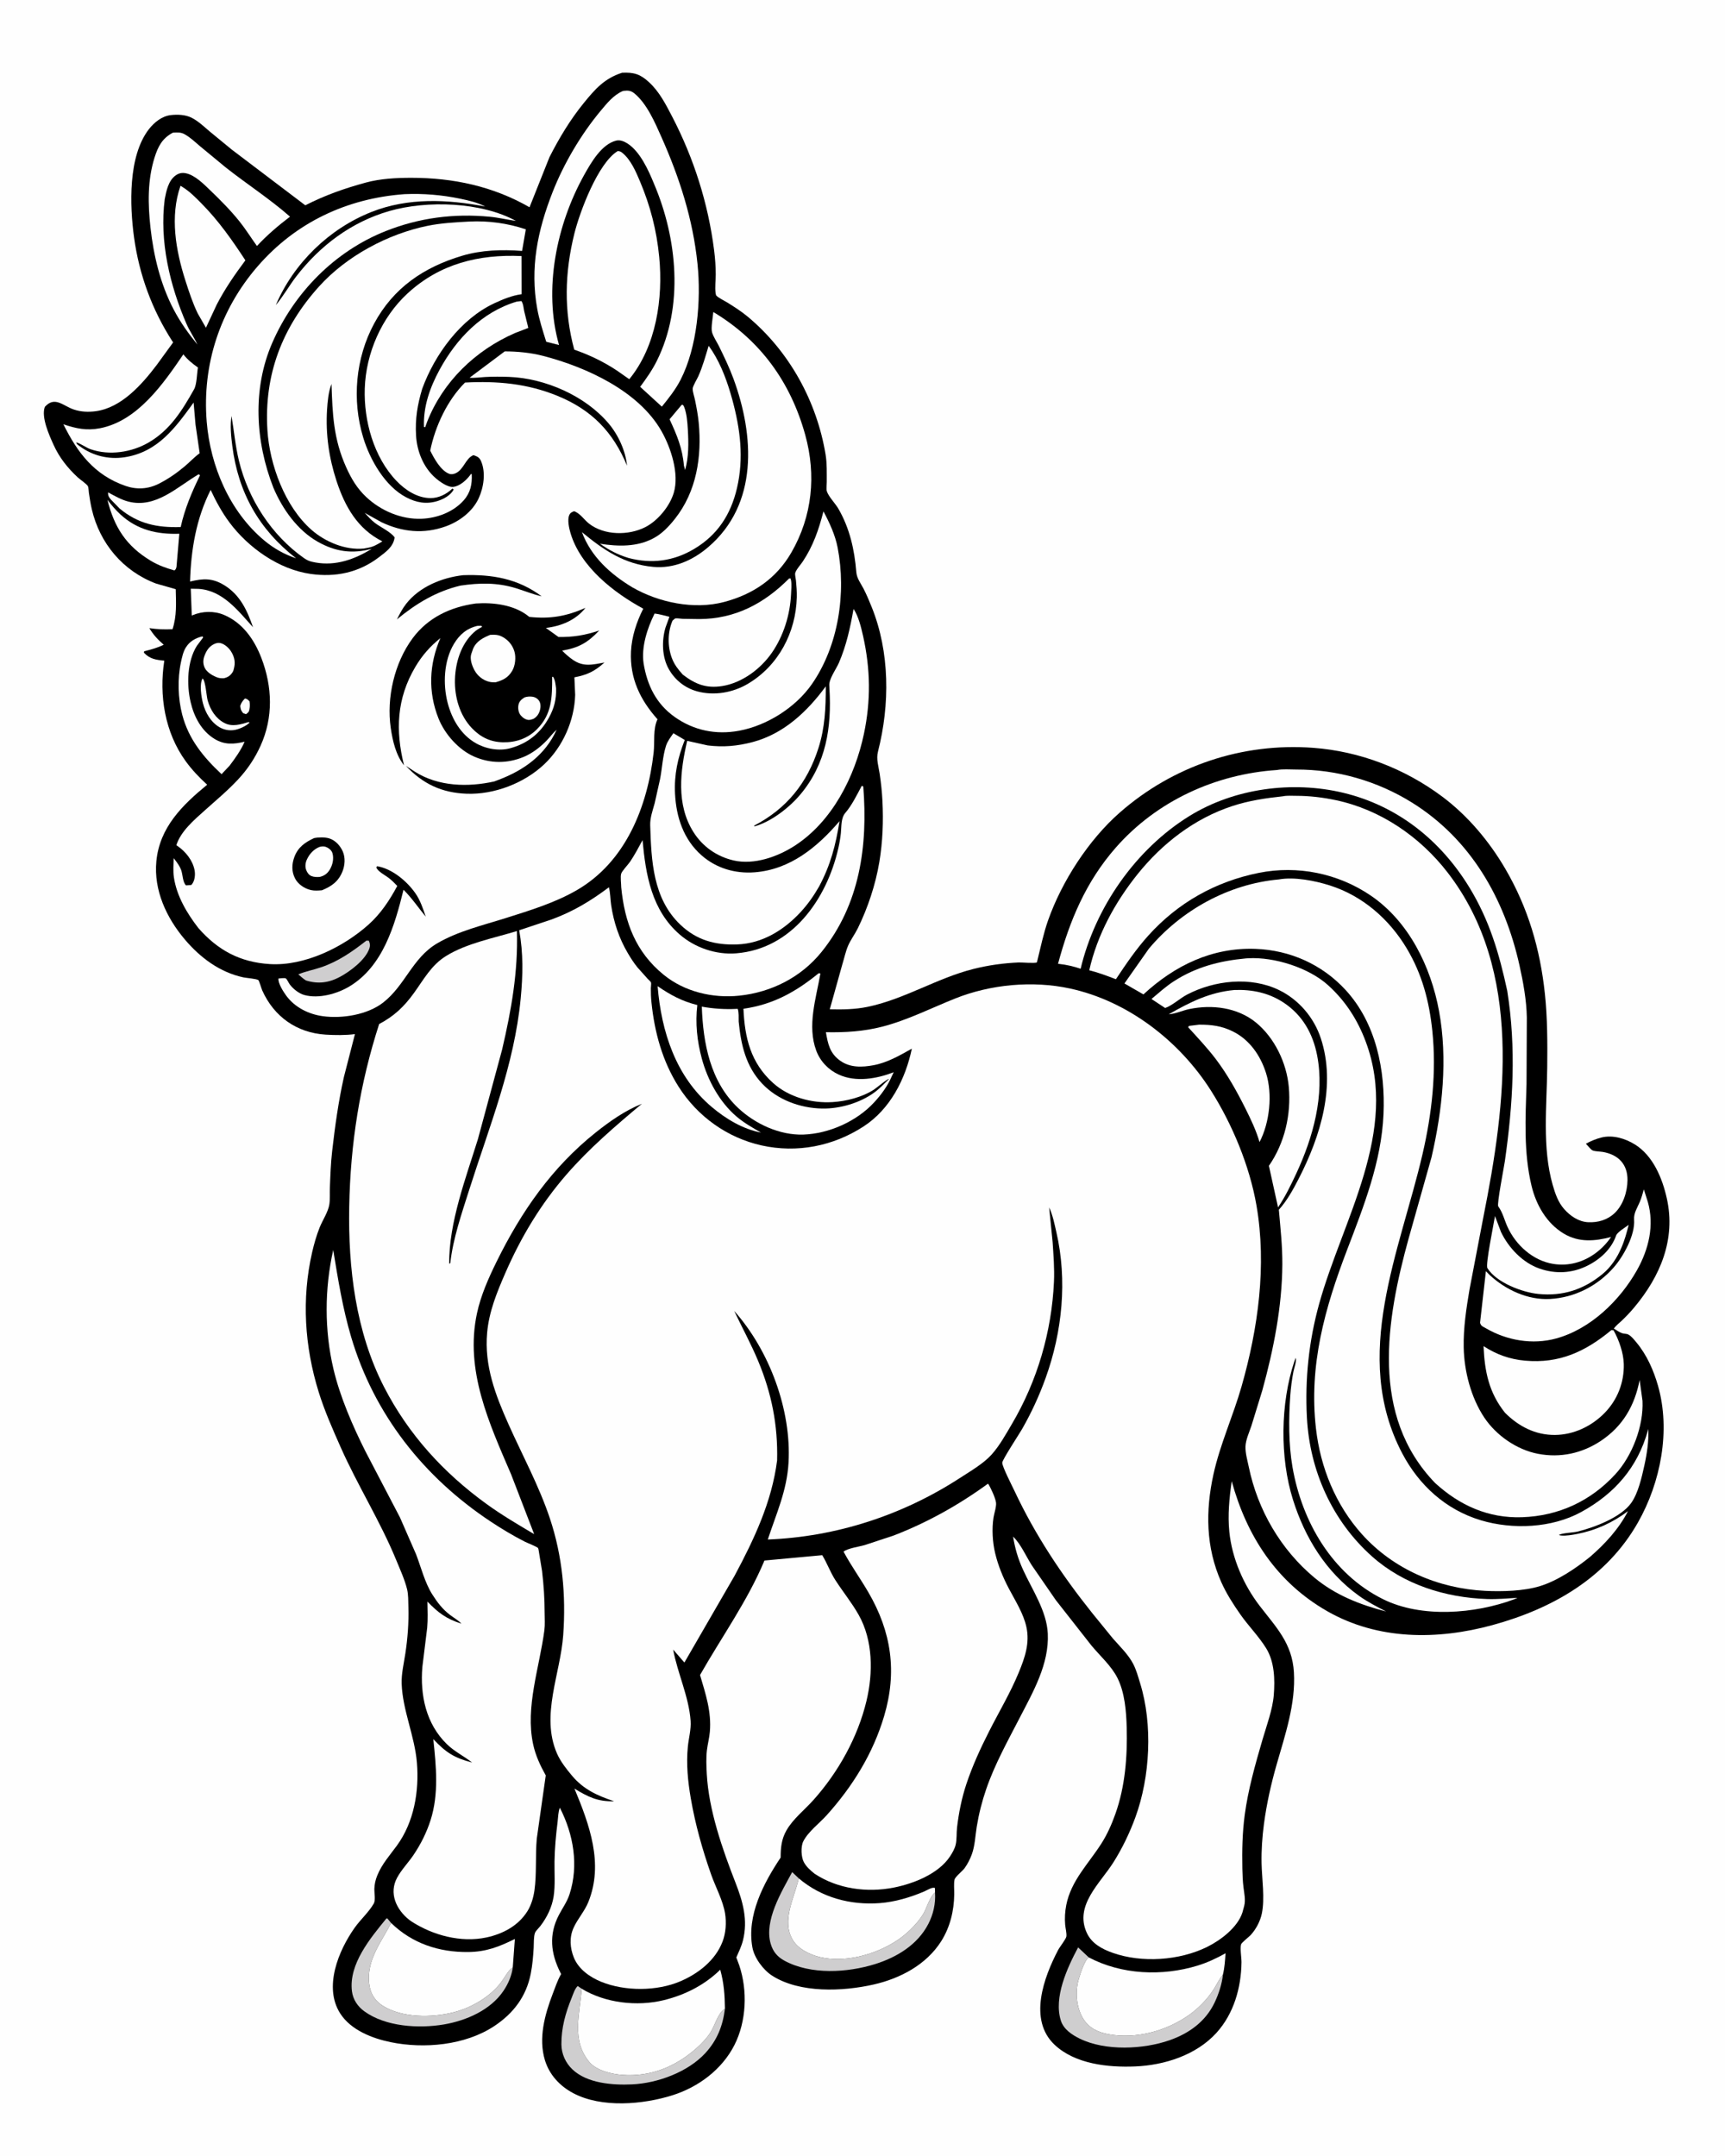 <svg version="1.1" xmlns="http://www.w3.org/2000/svg" style="display: block;" viewBox="0 0 1638 2048" width="1024" height="1280">
<path transform="translate(0,0)" fill="rgb(254,254,254)" d="M -0 -0 L 1638 0 L 1638 2048 L -0 2048 L -0 -0 z"/>
<path transform="translate(0,0)" fill="rgb(0,0,0)" d="M 590.664 69.091 C 601.923 68.564 607.91 70.418 616.239 78.08 C 626.022 87.08 632.112 99.036 638.16 110.658 C 658.781 150.283 672.431 193.281 678.046 237.623 C 679.01 245.232 679.625 253.243 679.604 260.913 C 679.588 266.525 678.709 272.86 679.473 278.377 C 679.475 278.39 679.816 280.384 680.048 280.644 C 682.128 282.975 687.61 285.531 690.333 287.214 C 697.207 291.462 704.041 295.836 710.25 301.03 C 749.597 333.942 775.675 381.42 783.963 431.934 C 785.349 440.38 785.006 449.299 785.062 457.855 C 785.078 460.276 784.471 464.448 785.099 466.551 C 786.592 471.548 793.22 478.294 796.023 483.13 C 806.904 501.899 811.381 522.131 813.125 543.5 C 813.626 549.627 817.501 554.284 820.217 559.635 C 822.985 565.087 825.354 570.764 827.646 576.43 C 845.035 619.411 845.105 669.355 833.689 714 C 831.863 721.14 834.259 727.977 835.323 735.131 C 836.587 743.625 837.491 752.052 837.928 760.632 C 838.921 780.143 838.205 799.618 834.98 818.906 C 831.408 840.276 824.093 862.295 814.563 881.757 C 811.807 887.385 807.833 892.554 805.359 898.267 C 802.953 903.822 801.603 910.427 799.782 916.262 L 787.925 958.746 C 799.807 959.049 811.901 958.859 823.589 956.461 C 858.684 949.26 889.653 929.145 924.343 920.431 C 938.482 916.879 952.774 914.878 967.335 914.253 C 970.332 914.125 982.655 915.253 984.64 914.181 C 984.642 914.18 985.065 912.476 985.124 912.239 C 988.276 899.538 990.885 886.683 995.241 874.321 C 1008.3 837.268 1033.78 797.762 1063.45 771.779 C 1114.18 727.351 1179.6 705.383 1247 710.356 C 1291.26 713.621 1333.95 730.103 1369.38 756.515 C 1393.83 774.734 1414.25 799.093 1429.58 825.355 C 1451.17 862.345 1462.62 901.496 1467.13 943.999 C 1469.58 967.117 1469.58 990.46 1469.35 1013.68 C 1469 1050.25 1464.36 1090.05 1474.56 1125.63 C 1476.92 1133.86 1479.72 1142.12 1485.53 1148.62 C 1491.41 1155.21 1499.2 1160.54 1508.21 1160.99 C 1517.51 1161.45 1526.41 1158.87 1533.29 1152.41 C 1541.44 1144.76 1545.46 1132.08 1545.59 1121.09 C 1545.77 1105.83 1536.74 1096.8 1522.24 1094.24 C 1519.67 1093.79 1514.6 1093.8 1512.41 1092.78 C 1510.65 1091.95 1507.61 1087.97 1506.08 1086.44 C 1510.6 1083.94 1515.73 1081.81 1520.74 1080.55 C 1531.44 1077.84 1543.3 1081.37 1552.5 1087.06 C 1569.92 1097.81 1578.66 1119.17 1582.94 1138.36 C 1591.61 1177.24 1576.78 1212.34 1551.93 1242 C 1548.24 1246.4 1544.34 1250.53 1540.18 1254.49 C 1537.69 1256.86 1534.5 1259.2 1532.65 1262.06 C 1535.05 1263.51 1537.87 1265.54 1540.5 1266.43 C 1542.45 1267.1 1544.65 1266.76 1546.47 1267.74 C 1549.4 1269.31 1552.17 1272.91 1554.28 1275.46 C 1564 1287.19 1570.39 1301.71 1574.55 1316.26 C 1586.72 1358.88 1577.14 1408.13 1555.56 1446.16 C 1525.72 1498.76 1474.42 1528.09 1417.34 1543.69 C 1364.99 1557.99 1308.51 1558.06 1260.27 1530.41 C 1212.34 1502.94 1184.07 1459.33 1169.68 1407 C 1167.41 1422.95 1165.8 1438.98 1167.42 1455.09 C 1169.95 1480.25 1180.92 1505.52 1196.3 1525.5 C 1212.07 1546 1227.14 1561.06 1228.75 1588.52 C 1230.51 1618.51 1220.48 1647.69 1212.35 1676.11 C 1207.1 1694.43 1202.82 1713.54 1200.32 1732.42 C 1198.69 1744.76 1197.77 1757.55 1198.03 1770 C 1198.35 1784.78 1201.29 1803.4 1198.26 1817.81 C 1196.73 1825.09 1192.72 1832.66 1187.68 1838.12 C 1186.09 1839.84 1179.11 1845.27 1178.61 1846.88 C 1177.43 1850.62 1179.01 1859.68 1178.96 1864 C 1178.68 1888.23 1171.6 1912.97 1155.1 1931.1 C 1135.92 1952.17 1105.76 1961.79 1077.95 1962.93 C 1052.39 1963.98 1021.02 1960.76 1001.47 1942.35 C 976.254 1918.61 991.23 1878.2 1004.8 1852.34 C 1006.33 1849.41 1012.37 1841.83 1012.66 1839.41 C 1013.02 1836.35 1011.77 1831.56 1011.49 1828.36 C 1010.94 1822.18 1011.33 1815.79 1012.52 1809.7 C 1017.07 1786.4 1033.6 1770.48 1045.83 1751.29 C 1051.47 1742.45 1055.68 1732.92 1059.19 1723.05 C 1068.5 1696.88 1070.66 1668.58 1069.94 1641 C 1069.53 1625.63 1068.12 1607.79 1061.14 1593.9 C 1055.35 1582.39 1044.73 1573.08 1036.52 1563.19 L 1002.61 1519.97 L 979.896 1487.04 C 974.445 1478.6 969.265 1466.46 962.031 1459.63 C 963.859 1470.84 966.645 1480.49 971.354 1490.83 C 980.073 1509.99 993.962 1530.21 994.986 1551.71 C 996.365 1580.67 981.081 1607.03 968.219 1631.92 C 956.855 1653.91 944.527 1676.09 936.481 1699.55 C 932.483 1711.2 929.515 1722.94 927.527 1735.09 C 926.111 1743.76 925.842 1753.26 922.803 1761.53 C 921.115 1766.12 918.828 1770.62 915.961 1774.59 C 913.984 1777.33 906.956 1782.76 906.4 1785.54 C 905.592 1789.58 906.214 1795.22 906.133 1799.44 C 905.931 1815.06 902.177 1830.63 893.785 1843.93 C 879.661 1866.32 854.766 1879.39 829.578 1885.11 C 800.315 1891.76 759.51 1893.53 733.25 1876.75 C 724.715 1871.29 716.221 1859.86 714.4 1849.77 C 708.924 1819.42 724.946 1788.95 741.25 1764.51 C 741.23 1755.19 742.068 1747.01 746.726 1738.79 C 752.94 1727.82 763.967 1719.26 772.362 1709.88 C 795.972 1683.52 814.532 1650.2 822.766 1615.76 C 829.139 1589.1 829.085 1558.26 815.31 1533.88 C 808.774 1522.32 800.404 1512.09 793.231 1500.96 C 788.35 1493.39 785.428 1484.93 780.752 1477.29 L 725.881 1482.36 C 709.966 1520.51 685.053 1555.25 664.689 1591.11 C 669.989 1609.18 675.678 1625.83 674.009 1645.1 C 673.505 1650.92 671.954 1656.62 671.246 1662.41 C 670.361 1669.65 670.701 1677.73 671.091 1685.01 C 672.934 1719.43 685.941 1756.54 698.413 1788.5 C 705.416 1806.44 710.31 1823.91 705.463 1843.19 C 704.065 1848.75 701.465 1854.16 699.164 1859.4 L 701.971 1867.01 C 709.972 1890.88 708.802 1920.09 697.343 1942.63 C 685.536 1965.86 663.108 1982.54 638.581 1990.29 C 610.533 1999.15 571.18 2002.61 544.219 1988.29 C 531.412 1981.48 521.541 1970.83 517.316 1956.84 C 511.092 1936.22 517.193 1913.81 524.6 1894.41 C 526.958 1888.23 529.122 1881.76 532.316 1875.96 L 532.754 1875.19 L 531.975 1873.64 C 522.882 1855.52 520.91 1837.78 530.585 1819.15 C 534.061 1812.45 538.391 1806.63 540.74 1799.37 C 549.627 1771.93 544.522 1742.45 531.546 1717.18 C 529.917 1721.07 529.942 1726.42 529.408 1730.64 C 527.822 1743.19 526.669 1755.54 526.47 1768.19 C 526.303 1778.87 527.258 1790.79 525.667 1801.29 C 524.116 1811.53 519.332 1821.31 513.084 1829.49 C 511.818 1831.15 508.667 1834.14 507.971 1835.95 C 506.562 1839.61 506.915 1846.18 506.679 1850.22 C 506.192 1858.53 505.521 1866.54 503.926 1874.73 C 499.707 1896.4 487.462 1912.58 469.13 1924.67 C 441.605 1942.84 402.649 1946.42 370.807 1939.86 C 353.241 1936.24 333.091 1928.41 322.965 1912.64 C 306.934 1887.68 321.262 1852.85 336.728 1831.08 C 342.206 1823.37 350.133 1816.35 354.786 1808.24 C 356.672 1804.96 355.253 1798.22 355.358 1794.37 C 355.483 1789.79 356.428 1785.71 358.154 1781.47 C 362.594 1770.56 369.989 1762.45 376.806 1753.09 C 393.068 1730.77 398.003 1701.55 395.792 1674.49 C 393.706 1648.95 382.169 1624.74 381.297 1599.31 C 380.98 1590.06 383.382 1580 384.776 1570.85 C 387.02 1556.13 388.134 1541.38 387.699 1526.5 C 387.538 1521.01 387.741 1514.89 386.431 1509.56 C 384.182 1500.39 379.784 1490.83 376.203 1482.09 C 361.039 1445.11 339.557 1411.23 323.383 1374.8 C 315.782 1357.68 308.069 1340.26 302.504 1322.36 C 289.086 1279.18 286.131 1233.64 296.288 1189.47 C 298.113 1181.53 300.359 1173.65 303.362 1166.08 C 306.056 1159.28 311.606 1151.07 312.635 1143.96 C 313.377 1138.83 312.932 1133.25 313.129 1128.05 C 313.564 1116.55 313.968 1104.91 315.279 1093.48 C 317.999 1069.75 321.237 1046.28 326.464 1022.95 L 336.922 982.314 C 328.084 983.481 317.973 983.368 309.074 982.812 C 281.664 981.101 260.039 965.737 248.87 940.802 C 248.237 939.387 245.923 931.583 245.183 931.026 C 243.419 929.697 233.795 929.021 230.987 928.417 C 208.57 923.595 190.172 909.828 175.526 892.617 C 157.944 871.957 145.676 845.655 148.309 818.118 C 151.389 785.918 172.928 764.853 196.563 745.407 C 189.054 738.529 182.327 731.517 176.309 723.268 C 156.299 695.842 150.728 660.552 155.848 627.576 C 148.008 626.818 142.147 626.054 136.5 620.003 L 136.683 618.703 C 143.374 616.918 148.999 615.552 155.295 612.43 C 149.687 607.602 145.478 603.047 141.636 596.684 C 149.153 597.78 156.079 598.07 163.664 597.677 C 167.833 585.037 166.996 572.769 166.706 559.687 L 148.048 554.344 C 116.65 542.557 94.565 516.181 87.001 483.783 C 85.799 478.635 85.001 473.413 84.229 468.187 C 84.004 466.667 83.926 463.026 83.32 461.867 C 82.224 459.771 75.781 455.462 73.672 453.5 C 64.021 444.52 56.253 434.8 50.777 422.762 C 46.512 413.388 38.77 396.285 42.383 386.5 C 51.884 375.891 59.693 385.601 69.978 389.026 C 76.752 391.282 83.758 391.554 90.808 390.602 C 115.219 387.305 134.724 365.083 148.792 346.499 L 161.516 328.985 C 161.847 328.52 164.164 325.546 164.181 325.234 C 164.203 324.793 163.701 324.493 163.462 324.122 C 144.19 294.183 131.983 260.909 127.137 225.61 C 122.963 195.209 121.369 148.354 141.196 122.762 C 146.221 116.276 153.609 110.296 162 109.336 C 168.379 108.605 175.905 108.875 181.734 111.818 C 188.089 115.027 193.474 120.198 198.85 124.787 L 220.017 142.176 L 289.753 195.023 C 308.546 185.454 326.896 178.972 347.199 173.452 C 361.163 169.655 376.195 168.904 390.617 168.906 C 430.38 168.911 468.072 176.968 502.737 196.867 L 521.703 149.234 C 530.97 131.021 541.299 113.828 554.202 97.939 C 565.02 84.618 573.887 74.498 590.664 69.091 z"/>
<path transform="translate(0,0)" fill="rgb(254,254,254)" d="M 232.465 663.5 C 234.635 663.823 235.14 664.689 236.732 666.083 C 237.083 668.15 237.274 670.046 236.941 672.129 C 236.375 675.673 236.491 676.209 233.5 678.387 L 230.81 677.525 C 228.581 674.716 228.433 674.08 227.984 670.5 C 228.993 667.448 230.204 665.769 232.465 663.5 z"/>
<path transform="translate(0,0)" fill="rgb(254,254,254)" d="M 192.189 644.5 C 195.071 646.546 195.897 661.414 197.076 665.5 C 199.64 674.382 204.607 682.442 213 686.81 C 220.433 690.678 228.532 688.097 236 685.871 L 236.82 686.5 L 234.32 688.5 C 231.509 690.405 228.513 691.741 225.283 692.759 C 219.656 694.534 213.437 693.795 208.325 690.831 C 200.068 686.043 194.86 677.017 192.544 667.993 C 191.009 662.01 189.035 649.857 192.189 644.5 z"/>
<path transform="translate(0,0)" fill="rgb(254,254,254)" d="M 647.304 384.5 L 648.343 384.584 C 648.87 385.211 649.154 385.474 649.5 386.318 C 652.09 392.636 652.69 401.066 653.089 407.815 C 653.853 420.749 654.049 433.92 650.52 446.5 L 649.381 442.276 C 647.952 425.649 642.712 413.202 635.753 398.278 L 647.304 384.5 z"/>
<path transform="translate(0,0)" fill="rgb(254,254,254)" d="M 203.822 611.5 C 205.737 610.763 207.377 610.437 209.391 610.934 C 213.142 611.86 216.984 615.324 219.058 618.5 C 222.005 623.013 223.414 627.989 222.345 633.331 L 222.087 634.5 C 221.786 635.922 221.521 637.249 220.724 638.5 C 218.643 641.766 216.188 643.37 212.5 644.265 C 210.513 644.34 208.599 644.303 206.688 643.68 C 202.332 642.262 196.392 638.776 194.32 634.513 C 192.49 630.748 192.527 626.818 194.024 622.937 C 196.03 617.736 198.537 613.783 203.822 611.5 z"/>
<path transform="translate(0,0)" fill="rgb(207,206,207)" d="M 347.797 893.5 L 350.1 893.573 C 351.21 896.171 351.571 897.99 350.651 900.815 C 347.104 911.711 332.331 922.794 322.656 927.957 C 312.076 933.604 301.859 934.926 290.36 931.338 C 287.752 929.699 285.452 927.542 283.11 925.548 C 289.916 922.704 297.561 921.271 304.585 918.899 C 321.036 913.344 334.251 904.084 347.797 893.5 z"/>
<path transform="translate(0,0)" fill="rgb(254,254,254)" d="M 101.821 474.807 C 105.643 479.767 109.585 484.436 114.194 488.692 C 130.087 503.368 148.97 507.743 170.125 507.015 L 167.426 538.5 C 166.914 540.329 166.924 540.646 165.5 541.858 C 157.584 539.626 150.178 537.007 143.102 532.746 C 119.631 518.614 108.357 500.916 101.821 474.807 z"/>
<path transform="translate(0,0)" fill="rgb(254,254,254)" d="M 188.489 450.5 L 189.796 451.5 C 181.922 467.534 175.292 483.157 171.416 500.659 C 149.076 501.353 130.986 497.626 113.393 483.054 L 105.093 474.5 C 103.147 472.208 102.23 470.678 102.5 467.711 C 108.558 470.989 115.02 474.747 121.728 476.458 C 147.831 483.116 167.905 462.631 188.489 450.5 z"/>
<path transform="translate(0,0)" fill="rgb(254,254,254)" d="M 192.074 604.5 L 192.775 605.514 L 186.805 613.426 C 177.49 628.251 176.989 650.365 180.873 667.031 C 184.097 680.868 191.108 694.326 203.634 701.942 C 213.062 707.675 221.849 707.018 232.128 704.575 C 228.583 712.771 223.193 720.259 217.833 727.349 L 210.248 735.393 C 193.059 719.304 179.007 702.283 172.899 678.97 C 168.804 663.341 168.295 644.926 171.653 629.142 C 172.649 624.46 173.72 619.238 176.256 615.118 C 179.88 609.23 185.518 606.022 192.074 604.5 z"/>
<path transform="translate(0,0)" fill="rgb(207,206,207)" d="M 688.332 1908.08 C 686.397 1924.26 680.948 1938.02 669.84 1950.15 C 653.241 1968.28 624.359 1978.87 600.135 1979.97 C 581.737 1980.81 557.568 1979.08 543.5 1965.76 C 536.979 1959.58 533.081 1951 533.019 1942 C 532.91 1926.28 536.89 1912.26 542.731 1897.83 C 544.227 1894.14 545.655 1889.33 548.463 1886.5 L 552.293 1889.12 C 550.553 1912.99 542.338 1937.92 559.468 1958.63 C 566.214 1966.79 580.752 1970.23 591.003 1970.97 C 617.683 1972.91 641.202 1963.29 661.103 1945.77 C 666.159 1941.32 670.851 1936.37 674.548 1930.72 C 678.903 1924.05 681.536 1912.24 688.332 1908.08 z"/>
<path transform="translate(0,0)" fill="rgb(207,206,207)" d="M 486.84 1868.72 C 485.852 1876.71 482.555 1884.32 478.085 1891 C 465.753 1909.42 442.655 1919.42 421.483 1923.03 C 397.505 1927.11 365.943 1925.23 345.75 1910.5 C 339.445 1905.9 335.053 1899.33 334.079 1891.5 C 330.86 1865.63 351.701 1840.92 366.825 1822.34 L 367.678 1822.3 L 371.258 1826.63 C 364.739 1839.62 356.548 1850.26 352.29 1864.48 C 350.282 1871.18 349.449 1879.11 350.709 1886 L 350.955 1887.4 C 352.355 1894.84 356.713 1901.08 363.127 1905.16 C 381.625 1916.91 409.9 1916.76 430.5 1911.51 C 447.576 1907.16 465.365 1896.88 476.007 1882.64 C 479.17 1878.41 482.491 1871.67 486.84 1868.72 z"/>
<path transform="translate(0,0)" fill="rgb(254,254,254)" d="M 490.59 286.5 L 495 285.957 C 496.872 288.582 497.006 292.36 497.652 295.463 L 501.579 311.488 L 488.964 316.353 C 451.363 332.74 420.558 362.44 405.471 400.739 L 403.627 405.843 L 402.5 405.559 C 401.67 386.329 408.184 368.039 417.259 351.309 C 433.326 321.69 457.568 296.33 490.59 286.5 z"/>
<path transform="translate(0,0)" fill="rgb(254,254,254)" d="M 624.405 936.798 C 636.789 945.236 647.466 951.072 662.107 954.692 C 660.051 971.805 661.891 988.97 666.391 1005.59 C 671.93 1026.05 683.193 1046.94 699.608 1060.83 C 706.551 1066.7 714.701 1071.31 722.567 1075.83 C 705.282 1072.56 689.047 1062.72 675.77 1051.5 C 641.569 1022.61 627.966 979.981 624.405 936.798 z"/>
<path transform="translate(0,0)" fill="rgb(207,206,207)" d="M 1161.33 1875.67 C 1160.39 1884.74 1157.35 1894 1153.45 1902.22 C 1144.88 1920.21 1129.38 1931.42 1110.99 1937.92 C 1085.76 1946.82 1049.62 1948.42 1025.32 1936.52 C 1017.96 1932.92 1010.03 1927.64 1007.41 1919.44 C 1000.39 1897.41 1013.47 1869.23 1023.78 1849.87 L 1033.9 1859.34 C 1029.76 1861.93 1024.73 1877.96 1023.56 1883.34 C 1021.1 1894.68 1022.69 1908.39 1029.04 1918.24 C 1034.52 1926.73 1043.01 1930.55 1052.65 1932.32 C 1078.76 1937.12 1107.29 1929.36 1128.84 1914.26 C 1137.8 1907.98 1146.84 1898.78 1152.67 1889.5 C 1155.61 1884.82 1157.77 1879.95 1161.33 1875.67 z"/>
<path transform="translate(0,0)" fill="rgb(207,206,207)" d="M 887.876 1797.85 C 888.586 1808.09 886.252 1818.4 881.564 1827.5 C 871.348 1847.32 851.662 1859.23 830.99 1865.7 C 804.701 1873.92 769.807 1876.07 744.833 1862.46 C 737.99 1858.73 733.932 1853.74 731.777 1846.33 C 725.39 1824.37 742.196 1796.87 752.21 1778.32 L 758.446 1784.24 L 758.231 1785.2 C 754.025 1803.31 742.014 1824.53 752.738 1842.71 C 757.848 1851.38 768.989 1856.76 778.5 1859.03 C 802.053 1864.64 830.033 1856.98 850.095 1844.34 C 860.032 1838.08 869.753 1828.83 876.149 1819.02 C 879.815 1813.39 882.871 1801.36 887.876 1797.85 z"/>
<path transform="translate(0,0)" fill="rgb(254,254,254)" d="M 1419.73 1155.16 L 1425.45 1170.3 C 1432.63 1185.33 1446.12 1199.56 1462.13 1205.07 C 1477.19 1210.26 1492.56 1209.57 1506.91 1202.59 C 1519.19 1196.63 1530.29 1186.75 1534.79 1173.61 C 1535.88 1170.43 1543.88 1165.64 1546.74 1163.5 C 1544.79 1170.99 1542.88 1178.19 1539.76 1185.31 C 1535.78 1194.65 1529.92 1203.57 1522.03 1210.08 C 1503.97 1225 1484.28 1231.42 1461 1229.14 C 1445.65 1227.65 1420.97 1218.34 1412.51 1204.56 C 1410.56 1201.38 1418.67 1162.04 1419.73 1155.16 z"/>
<path transform="translate(0,0)" fill="rgb(254,254,254)" d="M 1138.56 973.35 C 1150.44 973.229 1160.41 974.556 1171.11 979.947 C 1186.79 987.842 1196.97 1002.69 1202.24 1019.22 C 1208.64 1039.33 1205.77 1066.39 1196.1 1084.87 C 1192.78 1073.52 1187.74 1063.03 1182.46 1052.49 C 1174.43 1036.46 1165.44 1020.41 1154.6 1006.08 C 1146.57 995.468 1137.2 985.596 1128.27 975.73 L 1129.2 974.5 L 1138.56 973.35 z"/>
<path transform="translate(0,0)" fill="rgb(254,254,254)" d="M 171.251 176.447 L 171.994 176.913 L 173.219 177.707 C 180.049 181.913 185.446 187.505 191.076 193.177 C 207.215 209.437 220.392 228.162 232.86 247.295 C 222.75 260.861 213.467 274.262 205.662 289.323 L 195.407 311.326 L 187.599 297.745 C 182.792 287.793 179.321 277.187 175.954 266.682 C 166.75 237.96 160.996 205.691 171.251 176.447 z"/>
<path transform="translate(0,0)" fill="rgb(254,254,254)" d="M 164.042 126.01 C 168.2 125.822 171.406 125.451 175.173 127.542 C 180.671 130.594 185.459 135.248 190.253 139.289 L 214.441 159.25 C 234.407 174.964 256.181 189.06 275.256 205.81 C 263.97 214.376 253.511 223.302 243.842 233.68 C 238.293 225.988 233.244 217.805 227.322 210.405 C 218.909 199.893 209.099 190.02 199.404 180.704 C 193.295 174.832 184.964 166.376 176.406 164.604 C 172.707 163.838 169.78 164.428 166.69 166.602 C 159.726 171.502 157.793 181.299 156.275 189.101 C 151.098 229.051 161.085 271.267 177.029 307.882 C 179.949 314.587 184.242 320.608 187.315 327.286 C 178.673 316.726 171.097 306.135 164.754 294.017 C 152.201 270.032 145.703 243.06 142.733 216.308 C 140.259 194.026 139.801 171.345 146.585 149.688 C 149.898 139.111 153.897 131.331 164.042 126.01 z"/>
<path transform="translate(0,0)" fill="rgb(254,254,254)" d="M 758.446 1784.24 C 779.921 1802.5 807.561 1809.91 835.5 1807.77 C 849.942 1806.66 864.388 1802.34 877.663 1796.7 C 880.289 1795.58 885.459 1792.14 887.816 1793.5 L 887.876 1797.85 C 882.871 1801.36 879.815 1813.39 876.149 1819.02 C 869.753 1828.83 860.032 1838.08 850.095 1844.34 C 830.033 1856.98 802.053 1864.64 778.5 1859.03 C 768.989 1856.76 757.848 1851.38 752.738 1842.71 C 742.014 1824.53 754.025 1803.31 758.231 1785.2 L 758.446 1784.24 z"/>
<path transform="translate(0,0)" fill="rgb(254,254,254)" d="M 1561.12 1129.81 L 1564.85 1141.57 C 1571.3 1163.92 1565.74 1186.72 1554.62 1206.5 C 1538.32 1235.48 1510.32 1262.56 1477.74 1271.45 C 1455.38 1277.56 1431.1 1273.37 1411.22 1261.81 C 1408.32 1260.11 1406.43 1259.82 1405.56 1256.5 L 1411.1 1207.49 L 1414.65 1211.13 C 1429.86 1225.22 1450.96 1235.09 1472.07 1233.9 C 1495.51 1232.59 1517.03 1221.55 1532.5 1203.96 C 1541.81 1193.37 1552.98 1173.04 1551.86 1158.52 C 1551.39 1152.32 1554.95 1147.21 1557.3 1141.64 C 1558.9 1137.85 1559.99 1133.76 1561.12 1129.81 z"/>
<path transform="translate(0,0)" fill="rgb(254,254,254)" d="M 749.288 549.5 L 750.657 549.472 L 751.16 551.379 C 751.817 555.407 751.321 560.335 751.135 564.422 C 750.248 583.866 744.07 603.883 733.007 619.932 C 722.339 635.408 704.495 648.794 685.562 651.716 C 670.438 654.051 660.166 649.878 648.365 640.876 C 643.957 635.969 640.495 631.668 638.08 625.471 C 633.743 614.34 633.823 600.536 638.551 589.563 C 639.004 589.199 640.804 587.489 641.22 587.422 C 643.044 587.13 646.152 587.738 648.078 587.823 L 663.893 588.055 C 698.05 587.957 725.67 573.29 749.288 549.5 z"/>
<path transform="translate(0,0)" fill="rgb(254,254,254)" d="M 1172.21 940.402 C 1188.98 939.774 1204.93 943.1 1219.05 952.442 C 1236.91 964.255 1246.79 981.837 1250.8 1002.5 C 1258.16 1040.46 1246.89 1080.68 1230.87 1115 C 1225.73 1125.99 1220.48 1136.81 1213.69 1146.9 L 1205 1107.42 C 1220.01 1085.8 1226.25 1058.68 1223.89 1032.5 C 1221.83 1009.68 1210.41 985.711 1192.53 971.175 C 1175.08 956.984 1150.9 954.023 1129.44 958.522 C 1122.64 959.949 1116.86 962.867 1109.82 963.519 C 1130.17 951.877 1148.56 942.607 1172.21 940.402 z"/>
<path transform="translate(0,0)" fill="rgb(254,254,254)" d="M 1033.9 1859.34 C 1065.11 1875.84 1103.55 1877.41 1137.04 1867.21 C 1146.62 1864.29 1155.07 1860.28 1163.82 1855.42 C 1163.34 1862.25 1162.96 1868.99 1161.33 1875.67 C 1157.77 1879.95 1155.61 1884.82 1152.67 1889.5 C 1146.84 1898.78 1137.8 1907.98 1128.84 1914.26 C 1107.29 1929.36 1078.76 1937.12 1052.65 1932.32 C 1043.01 1930.55 1034.52 1926.73 1029.04 1918.24 C 1022.69 1908.39 1021.1 1894.68 1023.56 1883.34 C 1024.73 1877.96 1029.76 1861.93 1033.9 1859.34 z"/>
<path transform="translate(0,0)" fill="rgb(254,254,254)" d="M 173.945 336.596 C 177.983 341.723 182.502 345.358 187.801 349.109 C 186.778 354.635 186.811 365.062 184.13 369.81 C 172.79 389.883 161.422 408.524 140.8 420.439 C 124.788 429.691 103.772 432.907 86.064 426.802 C 81.259 425.145 76.74 421.436 72.142 420.184 C 72.671 422.112 73.736 422.52 75.307 423.698 C 87.58 432.893 102.878 436.662 118.027 434.364 C 149.646 429.569 166.388 406.286 183.696 382.383 L 185.501 403.242 L 189.444 430.531 C 184.436 434.153 180.215 438.758 175.5 442.752 C 167.93 449.164 159.473 455.067 150.614 459.519 C 140.499 464.604 129.746 465.282 119.047 461.577 C 89.295 451.274 73.37 429.934 59.993 403.009 C 71.919 407.114 82.221 409.246 94.806 406.793 C 130.395 399.856 154.761 364.785 173.945 336.596 z"/>
<path transform="translate(0,0)" fill="rgb(254,254,254)" d="M 486.84 1868.72 C 482.491 1871.67 479.17 1878.41 476.007 1882.64 C 465.365 1896.88 447.576 1907.16 430.5 1911.51 C 409.9 1916.76 381.625 1916.91 363.127 1905.16 C 356.713 1901.08 352.355 1894.84 350.955 1887.4 L 350.709 1886 C 349.449 1879.11 350.282 1871.18 352.29 1864.48 C 356.548 1850.26 364.739 1839.62 371.258 1826.63 C 391.297 1846.16 416.852 1854.54 444.5 1854.25 C 461.545 1854.07 473.855 1849.26 488.813 1841.84 L 486.84 1868.72 z"/>
<path transform="translate(0,0)" fill="rgb(254,254,254)" d="M 672.875 328.469 L 676.329 333.479 C 685.213 347.373 691.001 363.711 695.326 379.555 C 702.944 407.467 706.439 435.156 699.768 463.693 C 693.913 488.74 681.389 508.184 659 521.5 C 639.451 533.127 618.616 535.771 596.774 530.032 C 586.505 526.859 578.444 522.692 569.677 516.506 C 586.874 519.156 604.771 519.72 620.572 511.245 C 628.813 506.824 635.027 500.158 640.806 492.891 C 661.405 466.991 666.552 433.663 663.41 401.355 C 662.712 394.181 661.385 387.095 659.935 380.042 C 659.279 376.849 657.766 372.581 657.69 369.398 C 657.631 366.945 661.827 360.151 662.954 357.649 C 667.161 348.307 669.913 338.258 672.875 328.469 z"/>
<path transform="translate(0,0)" fill="rgb(254,254,254)" d="M 1530.25 1263.5 L 1532.33 1263.66 C 1537.49 1272.83 1541.83 1285.22 1542.07 1295.75 C 1542.48 1313.12 1536.09 1329.58 1523.98 1342.04 C 1511.59 1354.78 1494.55 1362.95 1476.67 1363.07 C 1458.05 1363.21 1442.28 1354.96 1429.33 1342.1 C 1413.89 1322.87 1409.9 1302.63 1408.86 1278.7 C 1421.13 1286.65 1433.63 1291.17 1448.25 1292.49 C 1480.94 1295.43 1505.6 1283.92 1530.25 1263.5 z"/>
<path transform="translate(0,0)" fill="rgb(254,254,254)" d="M 552.293 1889.12 C 574.723 1902.72 604.841 1906.19 630.261 1899.97 C 650.395 1895.04 669.067 1885.58 683.897 1871.03 C 687.384 1883.77 688.174 1894.93 688.332 1908.08 C 681.536 1912.24 678.903 1924.05 674.548 1930.72 C 670.851 1936.37 666.159 1941.32 661.103 1945.77 C 641.202 1963.29 617.683 1972.91 591.003 1970.97 C 580.752 1970.23 566.214 1966.79 559.468 1958.63 C 542.338 1937.92 550.553 1912.99 552.293 1889.12 z"/>
<path transform="translate(0,0)" fill="rgb(254,254,254)" d="M 781.91 485.776 C 787.627 496.431 793.051 508.17 795.365 520.105 C 803.718 563.189 796.276 613.261 771.047 649.683 C 755.616 671.961 728.287 689.253 701.718 694.152 C 679.83 698.188 658.777 693.917 640.632 681.059 C 623.04 668.592 614.514 651.005 611.096 630.247 C 608.766 614.593 614.612 596.721 621.537 582.804 C 626.217 583.323 631.025 584.807 635.615 585.914 L 631.895 596.097 C 628.208 608.574 628.491 624.071 635.031 635.611 C 640.936 646.03 650.403 653.571 661.965 656.721 C 678.058 661.104 695.825 658.005 710.06 649.592 C 739.194 632.372 755.757 600.763 756.593 567.36 C 756.725 562.08 756.318 556.78 755.817 551.527 C 755.647 549.747 754.734 546.128 755.054 544.483 C 755.632 541.512 760.41 536.164 762.175 533.528 C 772.201 518.546 777.452 503.036 781.91 485.776 z"/>
<path transform="translate(0,0)" fill="rgb(254,254,254)" d="M 591.281 86.5 L 592.305 86.279 C 596.399 85.768 599.184 86.11 602.445 88.807 C 614.238 98.562 621.841 116.302 627.94 130 C 645.227 168.827 657.929 208.189 662.287 250.671 C 665.839 285.302 662.11 329.729 646.185 360.809 C 641.468 370.015 634.91 378.283 628.407 386.276 L 607.83 367.445 C 613.68 359.531 619.26 351.639 623.656 342.804 C 649.423 291.019 643.065 226.383 620.99 174.601 C 615.807 161.845 607.839 144.196 596.072 136.5 C 592.935 134.449 588.913 132.64 585.139 133.55 C 571.239 136.899 561.227 154.4 554.764 165.959 C 528.352 213.195 515.682 275.055 530.774 327.739 L 518.604 324.636 C 515.417 314.383 512.017 304.044 510.092 293.464 C 503.017 254.594 510.353 219.02 524.606 182.615 C 535.216 155.515 551.599 127.712 570.202 105.389 C 576.312 98.057 582.369 90.41 591.281 86.5 z"/>
<path transform="translate(0,0)" fill="rgb(254,254,254)" d="M 818.281 746.5 L 819.733 747.047 C 824.18 803.434 816.591 859.073 780.016 904.372 C 760.658 928.349 732.36 942.607 701.953 945.798 C 676.771 948.44 649.996 942.123 630.181 925.978 C 603.574 904.299 593.058 876.207 589.831 842.791 C 589.812 839.599 588.937 832.933 589.755 830.068 C 590.553 827.277 596.403 821.322 598.324 818.448 C 602.693 811.909 606.384 804.978 610.089 798.051 C 613.112 831.158 618.739 864.593 645.367 887.693 C 659.848 900.256 679.897 907.106 699.057 905.567 C 751.962 901.318 784.947 854.275 795.997 805.91 C 797.077 801.181 797.939 796.327 798.442 791.5 C 799.089 785.288 798.425 777.139 802.638 772.228 C 809.03 764.778 813.622 755.116 818.281 746.5 z"/>
<path transform="translate(0,0)" fill="rgb(254,254,254)" d="M 639.388 696.5 L 650.192 702.893 C 643.574 719.654 640.015 735.876 640.938 754 C 642.066 776.165 649.006 797.374 666.057 812.42 C 680.093 824.805 698.107 830.048 716.625 828.606 C 750.33 825.981 776.096 804.695 797.194 780.017 C 793.505 802.888 788.736 821.566 777.761 842.1 C 772.792 850.795 767.16 858.876 760.352 866.246 C 744.427 883.482 723.957 896.22 700.092 897.114 C 679.044 897.903 661.442 893.109 645.927 878.31 C 619.819 853.405 618.433 817.367 617.357 783.879 C 617.132 776.893 619.801 769.615 621.618 762.942 L 626.68 740.282 C 628.737 729.884 629.15 718.701 632.32 708.609 C 633.718 704.157 636.741 700.284 639.388 696.5 z"/>
<path transform="translate(0,0)" fill="rgb(254,254,254)" d="M 777.346 924.5 L 779.028 924.688 C 774.944 948.308 766.239 974.352 775.08 998.033 C 778.889 1008.23 786.666 1016.31 796.479 1020.78 C 812.874 1028.25 832.532 1024.72 848.643 1018.54 L 846.737 1022.5 C 842.844 1031.68 836.663 1040.03 829.916 1047.32 C 813.381 1065.19 787.181 1076.9 762.907 1077.75 C 740.435 1078.54 716.955 1067.63 700.853 1052.44 C 674.411 1027.51 667.582 990.948 666.371 956.21 C 676.867 958.137 688.407 958.921 699.069 958.368 L 700.453 958.289 C 701.749 961.765 701.281 966.703 701.405 970.449 C 703.559 992.3 708.123 1012.91 723.733 1029.38 C 738.349 1044.81 759.823 1052.65 780.78 1053.01 C 797.51 1053.3 816.442 1047.74 830.019 1037.92 C 835.113 1034.24 839.649 1029.41 844.13 1025.01 C 843.2 1024.24 832.206 1033.51 829.868 1035.02 C 818.676 1042.26 803.688 1046.07 790.5 1046.9 C 770.698 1048.15 748.932 1042.18 734.007 1028.69 C 712.722 1009.46 707.146 985.832 705.924 958.231 C 734.055 954.25 755.63 942.236 777.346 924.5 z"/>
<path transform="translate(0,0)" fill="rgb(254,254,254)" d="M 586.532 143.5 C 588.786 143.771 589.186 143.816 590.964 145.256 C 598.916 151.7 603.789 163.104 607.661 172.309 C 617.548 195.807 623.415 218.528 625.904 243.962 C 629.755 283.303 623.097 329.024 597.473 360.214 L 585.652 351.931 C 572.898 343.516 559.621 337.139 545.215 332.151 C 535.211 295.094 536.153 258.999 545.32 221.938 C 550.468 201.124 567.849 154.722 586.532 143.5 z"/>
<path transform="translate(0,0)" fill="rgb(254,254,254)" d="M 677.3 296.381 C 722.018 323.172 750.786 363.05 764.627 413.18 C 775.161 451.335 771.392 490.211 751.459 524.801 C 737.097 549.722 714.945 564.599 687.5 571.841 C 658.979 579.366 625.527 572.366 600.455 557.95 C 579.587 545.375 561.145 528.815 552.524 505.481 C 573.127 522.56 592.892 535.995 620.234 538.48 C 639.929 540.27 657.787 532.281 672.5 519.695 C 720.257 478.843 716.242 413.824 696.518 359.961 C 692.616 349.306 687.663 339.011 682.663 328.835 C 680.73 324.899 677.207 319.722 676.077 315.6 C 674.913 311.354 676.921 301.197 677.3 296.381 z"/>
<path transform="translate(0,0)" fill="rgb(254,254,254)" d="M 1212.67 731.427 C 1218.09 730.357 1225.26 731.004 1230.85 730.983 C 1269.65 730.839 1307.9 741.846 1340.84 762.335 C 1396.78 797.134 1428.85 853.653 1442.94 916.75 C 1446.5 932.708 1449.69 950.1 1449.98 966.5 L 1449.69 1029.6 C 1448.73 1061.99 1446.82 1094.55 1454.44 1126.39 C 1458.81 1144.61 1468.84 1162.2 1485.3 1171.95 C 1499.49 1180.37 1514.66 1179.09 1529.99 1175.02 C 1526.18 1180.67 1521.27 1185.84 1515.84 1189.95 C 1504.07 1198.85 1489.93 1202.95 1475.19 1200.62 C 1455.84 1197.57 1439.36 1182.68 1431.5 1165.15 C 1428.59 1158.66 1427.06 1151.74 1422.81 1145.92 C 1421.4 1143.98 1428.35 1108.33 1429.08 1103.22 C 1436.85 1049.03 1440.07 995.358 1431.35 941.083 C 1423.67 905.591 1414.5 874.262 1395.43 843.006 C 1368.1 798.224 1327.19 765.447 1275.7 753.095 C 1227.25 741.473 1172.17 748.794 1129.63 775.062 C 1078.43 806.672 1040.06 861.946 1026.17 920.248 C 1019.78 918.011 1012.68 916.412 1005.95 915.659 L 1004.72 915.527 C 1015.68 874.551 1031.24 837.476 1059.5 805.233 C 1098.4 760.847 1154.19 735.325 1212.67 731.427 z"/>
<path transform="translate(0,0)" fill="rgb(254,254,254)" d="M 810.49 578.5 L 810.601 578.615 C 815.167 585.319 817.789 596.311 819.547 604.138 C 826.586 635.485 826.99 665.617 820.355 697.097 C 811.789 737.734 790.231 780.482 754.415 803.51 C 738.245 813.906 715.949 821.82 696.588 817.341 C 680.576 813.636 667.133 804.186 658.424 790.38 C 641.869 764.134 645.856 732.334 652.485 703.745 L 671.943 708.077 C 686.916 709.894 700.06 708.734 714.656 704.898 C 744.246 697.054 766.561 675.906 784.141 651.951 C 784.099 672.455 783.43 691.015 777.103 710.783 C 766.5 743.913 746.874 768.23 716 784.309 L 716.5 784.959 C 732.432 780.516 749.604 767.078 760.081 754.553 C 784.455 725.416 789.779 691.005 787.616 654.298 L 787.5 651.717 C 786.676 645.36 793.994 635.621 796.568 629.655 C 803.743 613.021 807.337 596.225 810.49 578.5 z"/>
<path transform="translate(0,0)" fill="rgb(254,254,254)" d="M 383.956 184.43 C 401.838 183.641 419.535 185.14 437.068 188.791 C 444.993 190.441 453.398 192.348 460.578 196.165 C 424.629 189.27 387.272 187.617 352.605 201.35 C 312.324 217.306 278.733 250.082 261.764 289.806 C 268.961 281.302 274.453 271.325 281.277 262.473 C 303.897 233.135 333.811 210.747 369.597 200.462 C 405.586 190.119 456.906 191.822 489.832 209.837 C 481.536 208.701 473.332 206.676 465.012 205.884 C 430.858 202.632 398.129 206.83 366.187 219.489 C 317.619 238.739 279.089 278.124 258.388 325.677 C 239.336 369.442 242.35 419.599 259.484 463.311 C 268.013 483.48 282.284 503.706 301.641 514.635 C 318.318 524.051 334.368 526.386 352.937 521.284 C 336.706 531.309 318.762 537.79 299.441 534.32 L 298 534.038 C 294.173 533.352 291.699 532.376 288.55 530.163 C 257.656 508.458 235.576 474.128 226.724 437.604 C 223.304 423.496 222.121 409.361 219.686 395.125 C 218.208 404.172 219.278 414.431 220.429 423.5 C 226.084 468.081 245.904 503.004 281.05 530.354 C 269.933 526.631 259.912 521.006 250.904 513.5 C 217.919 486.012 199.544 442.808 196.125 400.511 C 191.729 346.123 208.865 294.124 244.486 253.013 C 280.603 211.327 329.202 188.423 383.956 184.43 z"/>
<path transform="translate(0,0)" fill="rgb(254,254,254)" d="M 1183.02 910.414 L 1185.45 910.25 C 1210.02 908.877 1242.75 919.185 1261.15 935.811 C 1277.7 950.766 1289.21 968.677 1296.99 989.506 C 1328.92 1075 1274.92 1158.38 1252.72 1238.57 C 1242.91 1274 1239.16 1309.95 1241.11 1346.67 C 1243.78 1397.01 1265.17 1444.76 1302.89 1478.42 C 1332.93 1505.23 1372.67 1517.61 1412.39 1518.93 C 1421.9 1519.25 1431.57 1518.33 1441.07 1517.78 L 1437.77 1519.27 C 1400.57 1533.05 1349.95 1537.16 1313.56 1519.15 C 1265.03 1495.13 1236.38 1445.53 1227.37 1393.42 C 1223.65 1371.91 1223.76 1347.51 1225.3 1325.75 C 1225.85 1318.04 1226.83 1310.38 1228.32 1302.8 C 1228.96 1299.55 1231.48 1292.69 1230.5 1289.81 L 1229.18 1293.19 C 1215.89 1333.05 1215.27 1384.65 1227.89 1424.69 C 1239.34 1461.03 1259.24 1493.28 1290.5 1515.83 C 1298.59 1521.66 1307.54 1526.19 1316.37 1530.79 C 1291.65 1524.4 1268.14 1515.2 1248.31 1498.7 C 1216.25 1472.04 1194.28 1434.21 1185.88 1393.4 C 1184.62 1387.27 1182.56 1380.37 1182.75 1374.08 C 1182.95 1367.72 1186.39 1360.44 1188.39 1354.37 L 1198.77 1320.63 C 1209.39 1282.07 1217.53 1241.22 1217.76 1201.11 C 1217.87 1183.65 1215.96 1166.51 1214.44 1149.16 C 1222.18 1140.58 1228.09 1129.84 1233.35 1119.59 C 1254.05 1079.24 1269 1031.06 1254.32 986.35 C 1247.83 966.57 1233.39 949.6 1214.62 940.465 C 1187.7 927.364 1153.3 931.135 1127.22 944.794 C 1120.72 948.198 1113.01 955.284 1106.46 957.508 L 1093.47 948.949 C 1100.32 943.199 1107.15 937.011 1114.67 932.155 C 1135.81 918.509 1158.23 912.719 1183.02 910.414 z"/>
<path transform="translate(0,0)" fill="rgb(254,254,254)" d="M 445.619 210.45 C 463.643 209.535 482.156 212.08 499.221 217.856 L 495.669 238.356 C 476.625 236.926 457.136 237.445 438.68 242.962 C 402.346 253.823 373.484 273.336 355.138 307.379 C 337.452 340.197 333.971 379.942 344.761 415.574 C 351.15 436.673 365.417 461.803 385.499 472.356 C 395.288 477.5 404.774 479.245 415.467 475.899 C 421.132 474.126 427.895 470.444 430.706 465 L 429.5 464.101 C 423.948 469.363 416.557 473.166 408.78 473.15 C 396.253 473.125 384.842 465.626 376.417 456.848 C 354.781 434.305 345.248 399.664 346.255 369.03 C 347.358 335.443 362.218 301.406 387.029 278.598 C 417.596 250.499 454.617 241.427 495.116 243.224 L 495.182 279.467 C 486.227 280.677 477.487 284.277 469.346 288.062 C 437.271 302.977 412.736 336.709 400.823 369.271 C 396.26 384.503 394.031 397.88 394.968 413.777 C 395.85 428.748 401.949 444.065 413.448 454.075 C 417.316 457.441 425.084 463.14 430.417 462.485 C 436.628 461.721 442.846 456.037 446.394 451.235 L 447.214 450.11 L 447.85 450.5 C 448.327 460.023 446.658 468.045 440.179 475.33 C 430.273 486.467 414.939 492.166 400.319 492.761 C 381.036 493.545 361.608 485.237 347.668 472.158 C 338.928 463.957 333.47 454.702 328.596 443.858 C 316.527 417.009 315.587 393.38 314.664 364.702 C 311.769 372.152 310.921 381.3 310.429 389.263 C 309.001 412.342 312.206 434.812 319.411 456.805 C 327.355 481.057 339.336 502.402 362.95 514.234 C 358.695 516.88 354.859 519.252 349.88 520.208 L 348.439 520.475 L 345.326 521.073 C 327.754 522.775 308.702 514.76 295.616 503.278 C 270.502 481.242 255.813 441.421 253.784 408.5 C 250.547 355.968 267.76 311.087 302.755 272.217 C 328.753 243.341 368.142 222.193 405.962 214.5 C 418.945 211.859 432.413 211.153 445.619 210.45 z"/>
<path transform="translate(0,0)" fill="rgb(254,254,254)" d="M 938.255 1409.31 C 940.702 1412.95 945.301 1423.03 945.824 1427.33 C 946.288 1431.16 944.072 1437.53 943.439 1441.54 C 941.74 1452.32 942.503 1465.1 945.058 1475.67 C 947.868 1487.28 952.438 1498.42 958.002 1508.98 C 964.079 1520.5 971.859 1532.58 974.663 1545.45 C 978.009 1560.81 973.248 1574.58 967.434 1588.66 C 959.395 1608.13 948.814 1625.81 939.315 1644.5 C 931.074 1660.72 923.477 1677.24 917.711 1694.52 C 913.248 1707.89 910.435 1722.01 908.789 1736 C 908.165 1741.31 908.72 1747.19 907.481 1752.35 C 906.537 1756.28 904.288 1760.14 902.065 1763.5 C 891.099 1780.06 867.475 1789.29 848.808 1793.01 C 823.346 1798.08 795.399 1794.32 773.565 1779.91 C 769.646 1776.78 765.597 1773.26 763.229 1768.75 C 760.746 1764.01 760.248 1754.16 762.735 1749.18 C 767.36 1739.93 778.082 1731.97 784.999 1724.28 C 809.67 1696.84 828.929 1665.8 839.5 1630.27 C 852.055 1588.07 846.535 1550.17 824.479 1512.36 C 816.872 1499.32 808.113 1487.23 800.971 1473.85 C 805.529 1470.58 815.407 1469.32 820.996 1467.72 L 848.629 1458.59 C 880.571 1446.28 910.62 1429.45 938.255 1409.31 z"/>
<path transform="translate(0,0)" fill="rgb(254,254,254)" d="M 316.289 1187.37 C 320.868 1215.32 325.284 1242.93 333.363 1270.16 C 355.147 1343.56 402.272 1403.21 465.776 1445.31 C 476.257 1452.25 487.099 1458.77 498.306 1464.47 C 500.357 1465.52 510.031 1469.34 510.816 1470.49 C 511.328 1471.23 511.682 1474.49 511.88 1475.49 L 514.628 1492.24 C 516.231 1505.68 517.083 1518.62 517.1 1532.15 C 517.107 1537.45 517.542 1543.29 516.86 1548.53 C 512.265 1583.81 498.51 1621.43 506.187 1657 C 508.463 1667.54 512.923 1677.11 518.154 1686.47 L 509.634 1746.54 C 508.155 1762.74 509.661 1779.83 507.407 1795.75 C 506.467 1802.39 504.337 1809.69 500.78 1815.4 C 492.132 1829.27 477.486 1837.04 461.826 1840.4 C 437.596 1845.59 410.848 1838.36 390.445 1825.1 L 388.581 1823.75 C 376.203 1814.03 368.927 1798.41 377.04 1783.53 C 381.188 1775.92 387.632 1769.34 392.5 1762.13 C 399.405 1751.89 404.975 1740.81 408.737 1729.04 C 416.739 1703.98 414.047 1677.65 411.349 1652.02 C 423.427 1664.81 431.138 1669.75 448.197 1674.26 C 440.356 1668.01 431.61 1664 424.24 1656.8 C 404.33 1637.36 398.752 1610.32 400.946 1583.5 L 405.546 1546.28 C 406.267 1538.04 405.908 1529.62 405.759 1521.36 C 416.179 1532.13 423.562 1537.68 438.078 1542.35 C 435.138 1539.17 430.665 1536.65 427.183 1533.99 C 419.94 1528.47 415.116 1522.04 410.29 1514.41 C 403.31 1503.37 399.686 1488.71 395.008 1476.5 L 379.695 1441.44 L 346.944 1378.77 C 334.777 1354.55 322.786 1326.97 316.547 1300.56 C 307.842 1263.71 308.027 1224.23 316.289 1187.37 z"/>
<path transform="translate(0,0)" fill="rgb(254,254,254)" d="M 1214.41 835.39 C 1229.15 832.711 1248.77 836.609 1262.83 841.076 C 1293.91 850.951 1319.11 872.935 1335.75 900.62 C 1350.49 925.155 1357.35 951.187 1360.25 979.5 C 1364.25 1018.49 1359.81 1057.9 1350.98 1096 C 1329.5 1188.76 1282.85 1287.58 1331.6 1380.49 C 1347.55 1410.88 1373.07 1434.16 1406.33 1444.13 C 1436.47 1453.16 1473.66 1451.58 1501.6 1436.29 C 1533.31 1418.94 1555.11 1394.09 1564.94 1358.93 L 1565.37 1357.38 C 1565.88 1368.77 1564.09 1380.86 1561.63 1391.96 C 1559.15 1403.15 1555.81 1418.31 1549.07 1427.74 C 1539.25 1441.47 1513.9 1451.03 1498 1454.9 C 1493.82 1455.92 1483.52 1456.12 1480.45 1458.09 C 1481.33 1458.4 1481.43 1458.48 1482.5 1458.6 C 1487.07 1459.1 1493.48 1457.96 1498 1457.08 C 1515.61 1453.63 1531.81 1446.23 1546.06 1435.43 C 1537.47 1452.23 1524.27 1466.54 1510.09 1478.82 C 1496.53 1489.81 1479.21 1501.49 1462.48 1506.66 C 1447.11 1511.41 1426.54 1511.95 1410.47 1511.16 C 1365.99 1508.97 1323.21 1490.66 1293.33 1457.32 C 1268.33 1429.43 1253.93 1393.97 1249.7 1357 C 1242.81 1296.78 1258.09 1242.65 1279.35 1187.02 C 1295.2 1145.56 1311.86 1103.43 1313.84 1058.5 C 1315.69 1016.77 1306.9 971.829 1277.62 940.153 C 1255.41 916.119 1225.06 902.559 1192.42 901.348 C 1151.04 899.812 1115.6 917.091 1085.81 944.606 L 1067.78 934.199 L 1090.99 901.175 C 1121.6 864.653 1166.8 839.655 1214.41 835.39 z"/>
<path transform="translate(0,0)" fill="rgb(254,254,254)" d="M 1218.3 756.407 C 1222.26 755.571 1226.97 755.955 1231.04 755.961 C 1243.73 755.977 1256.28 757.476 1268.7 760.107 C 1310.96 769.06 1348.5 794.838 1374.68 828.726 C 1446.68 921.937 1430.16 1048.63 1408.73 1156 L 1395.57 1224.73 C 1392.48 1242.92 1389.65 1261.48 1390.02 1280 C 1390.47 1302.58 1396.95 1327.58 1409.51 1346.47 C 1420.82 1363.49 1440.42 1377.11 1460.56 1380.98 C 1481.84 1385.08 1502.6 1380.53 1520.5 1368.55 C 1541.37 1354.58 1552.44 1335.01 1557.12 1310.85 L 1559.84 1330.7 C 1560.98 1354.59 1550.08 1383.01 1533.96 1400.5 C 1510.42 1426.03 1480.19 1439.99 1445.55 1441.23 C 1413.54 1442.37 1386.05 1430.01 1362.77 1408.63 C 1301.06 1344.53 1316.33 1254.03 1337.7 1176.47 L 1359.44 1099.35 C 1369.81 1054.53 1374.99 1005.83 1366.57 960.26 C 1358.79 918.134 1337.91 875.272 1301.61 850.624 C 1270.66 829.609 1232.18 821.767 1195.42 829.148 C 1154.28 837.407 1118.66 857.449 1090.55 888.616 C 1078.89 901.543 1069.3 915.722 1059.68 930.183 C 1051.24 926.961 1043.19 923.858 1034.38 921.695 C 1041.85 888.207 1058.88 857.033 1080.29 830.352 C 1103.74 801.124 1134.38 777.418 1170.23 765.688 C 1186.15 760.479 1201.75 758.183 1218.3 756.407 z"/>
<path transform="translate(0,0)" fill="rgb(254,254,254)" d="M 479.197 333.789 C 491.178 333.788 504.134 335.06 515.777 338.097 C 556.578 348.742 606.429 371.307 628.135 409.645 C 637.061 425.411 645.094 449.961 639.78 468 C 636.014 480.783 624.681 494.592 612.796 500.685 C 596.893 508.839 573.716 508.722 559.247 497.39 C 554.554 493.715 550.749 487.47 545 485.602 C 542.852 486.611 541.578 486.895 540.492 489.28 C 538.459 493.745 540.391 502.149 541.706 506.531 C 551.314 538.54 582.772 563.013 610.757 578.191 C 604.423 590.736 599.783 604.74 599.112 618.866 C 597.904 644.279 607.779 664.733 624.296 683.272 C 619.851 692.51 621.768 704.763 620.632 714.853 C 614.859 766.093 594.199 818.694 547.557 845.627 C 526.787 857.62 503.444 864.704 480.705 871.915 C 458.777 878.869 434.821 884.428 414.869 896.198 C 391.495 909.986 384.613 936.104 363.667 952.382 C 348.749 963.975 324.787 967.778 306.508 965.296 C 292.999 963.462 279.947 957.009 271.737 945.894 C 269.058 942.268 263.703 933.921 264.306 929.5 C 265.665 929.382 270.377 928.696 271.38 929.5 C 272.505 930.401 273.978 933.68 274.946 935 C 278.109 939.316 283.688 943.778 288.935 945.198 C 302.512 948.87 319.812 944.145 331.64 937.058 C 363.624 917.891 374.734 878.97 383.062 845.19 C 391.067 853.131 397.033 862.105 404.167 870.755 C 401.587 863.103 398.993 855.172 394.326 848.501 C 386.253 836.961 372.266 825.237 358 822.809 L 357.159 824 C 358.963 828.017 365.132 831.076 368.68 833.715 C 371.765 836.01 374.483 838.772 377.126 841.555 C 369.845 855.155 361.513 867.815 349.934 878.194 C 325.864 899.77 289.025 917.836 256.062 915.789 C 227.78 914.034 206.782 902.725 188.182 881.54 C 177.352 867.513 167.594 851.157 164.959 833.344 C 164.095 827.5 164.618 821.081 164.749 815.173 L 165.241 815.791 L 166.037 816.837 C 168.343 819.832 170.444 822.682 171.791 826.25 C 173.482 830.728 173.171 837.929 176.5 841.044 L 181.5 840.663 L 182.291 839.712 C 184.925 836.26 185.399 830.622 184.592 826.5 C 182.762 817.159 176.162 809.084 168.589 803.75 L 167.29 802.844 C 171.557 789.547 184.113 778.939 194.202 769.889 C 204.917 760.278 216.136 750.941 225.947 740.394 C 234.88 730.789 241.805 720.436 247.235 708.497 C 259.497 681.534 258.572 652.3 248.012 624.907 C 241.256 607.381 230.18 591.538 212.5 584.08 C 203.274 580.188 192.079 580.434 182.847 584.344 L 181.955 584.735 L 180.992 559.237 L 188.169 559.378 C 211.183 560.669 225.81 579.975 240.106 595.817 C 234.547 579.751 227.771 564.942 212.509 555.709 C 201.341 548.953 192.668 549.435 180.327 552.409 C 181.161 522.33 186.144 492.514 199.877 465.4 C 204.838 476.051 210.64 486.735 217.667 496.174 C 235.656 520.339 264.692 540.954 294.905 545.196 C 318.471 548.505 340.532 543.982 359.71 529.327 C 366.4 524.215 373.448 519.344 374.614 510.5 C 370.986 505.219 361.132 500.769 355.869 496.714 C 352.297 493.961 349.21 490.471 346.169 487.153 L 362.117 496.054 C 382.035 505.466 402.169 507.472 423 500.066 C 435.989 495.448 448.513 486.115 454.424 473.378 C 459.211 463.06 461.325 448.96 456.785 438.218 C 455.181 434.422 453.067 433.589 449.5 432.337 C 441.968 435.279 440.426 445.914 432.626 449.5 C 430.768 450.354 428.542 450.807 426.606 450.119 C 418.412 447.206 412.031 435.331 408.423 428.058 C 413.125 404.902 424.67 380.112 441.488 363.395 C 471.979 361.799 500.476 364.27 529.125 375.959 C 561.77 389.279 582.02 410.236 595.36 442.359 C 593.922 428.1 587 413.062 577.805 402.188 C 555.637 375.973 517.566 359.339 483.391 358.023 C 475.806 357.73 468.106 357.693 460.526 358.115 C 455.68 358.385 450.625 359.211 445.798 358.8 L 479.197 333.789 z"/>
<path transform="translate(0,0)" fill="rgb(0,0,0)" d="M 439.683 546.377 C 467.121 545.475 491.715 549.578 514.282 566.458 C 505.92 564.565 497.823 561.184 489.605 558.679 C 471.926 553.289 455.289 553.609 437.156 556.265 C 414.165 561.742 394.816 573.396 376.781 588.383 C 379.383 583.286 381.996 578.127 385.535 573.604 C 398.312 557.275 419.624 548.656 439.683 546.377 z"/>
<path transform="translate(0,0)" fill="rgb(0,0,0)" d="M 298.084 796.134 C 302.282 795.252 308.481 795.12 312.617 796.436 C 318.363 798.266 322.93 803.32 325.336 808.739 C 327.968 814.667 327.43 822.088 325.01 828 C 321.157 837.416 314.65 841.978 305.546 845.68 C 301.974 845.957 298.383 846.258 294.855 845.427 C 288.941 844.033 282.911 839.976 280.063 834.5 C 276.598 827.839 276.882 820.83 279.425 813.981 C 282.86 804.73 289.482 800.164 298.084 796.134 z"/>
<path transform="translate(0,0)" fill="rgb(254,254,254)" d="M 303.278 804.5 C 305.155 803.96 307.493 803.731 309.359 804.5 C 312.043 805.606 314.682 807.546 315.551 810.419 C 317.146 815.697 315.662 821.987 312.748 826.5 C 310.465 830.037 307.605 832.012 303.5 832.991 C 300.785 833.177 298.066 833.205 295.5 832.139 C 293.056 831.123 291.501 828.749 290.594 826.324 C 289.432 823.216 289.853 819.63 291.189 816.664 C 293.647 811.208 297.696 806.718 303.278 804.5 z"/>
<path transform="translate(0,0)" fill="rgb(0,0,0)" d="M 451.263 573.321 L 451.689 573.259 C 468.409 572.11 488.161 574.499 501.669 585.31 L 502.5 585.993 C 522.436 588.111 537.571 585.452 555.869 577.431 C 546.599 589.162 532.726 594.784 518.265 596.486 L 530.232 605.058 C 544.4 605.322 555.516 603.411 568.916 598.937 C 558.089 610.457 549.345 615.426 533.711 618.001 C 536.783 621.215 540.032 624.033 543.665 626.595 C 553.853 633.781 562.519 631.379 573.907 629.333 C 564.674 637.648 557.547 641.097 545.372 643.394 L 546.091 660.17 C 545.373 684.528 534.355 709.381 516.592 726.111 C 497.606 743.993 469.153 754.943 443 753.972 C 419.408 753.096 401.488 744.688 385.301 727.475 L 393.879 733.065 C 416.17 747.211 444.267 747.854 469.197 742.332 L 473.406 740.74 C 497.453 731.623 517.667 717.161 528.475 693.192 C 524.998 696.175 522.175 700.189 518.954 703.5 C 512.804 709.823 505.336 715.62 497.155 719.01 C 481.775 725.384 465.759 725.392 450.47 718.829 C 435.52 712.41 422.266 697.453 416.292 682.449 C 406.215 657.139 407.345 630.93 418.082 606.158 C 408.278 614 400.678 622.666 394.277 633.5 C 376.513 663.563 375.306 693.867 383.551 726.98 C 375.795 717.234 372.72 703.751 370.94 691.614 C 366.722 662.855 374.478 629.492 391.757 606.226 C 406.344 586.585 427.625 576.665 451.263 573.321 z"/>
<path transform="translate(0,0)" fill="rgb(254,254,254)" d="M 497.928 662.5 C 500.358 661.683 502.56 661.489 505.128 661.773 C 507.897 662.08 510.294 663.409 511.845 665.745 C 513.329 667.981 513.445 671.157 512.853 673.743 C 511.937 677.748 510.043 680.75 506.5 682.83 C 505.23 683.283 503.855 683.778 502.5 683.87 C 499.449 684.076 496.292 681.784 494.424 679.577 C 492.288 677.053 491.643 673.201 492.158 670 C 492.754 666.303 494.953 664.436 497.928 662.5 z"/>
<path transform="translate(0,0)" fill="rgb(254,254,254)" d="M 465.273 603.072 C 469.107 602.774 472.735 602.835 476.264 604.568 C 482.175 607.471 486.521 612.516 488.386 618.817 C 490.045 624.419 489.201 632.292 486.27 637.256 C 482.428 643.764 477.305 646.242 470.399 648.155 C 468.277 648.161 466.18 648.106 464.117 647.551 C 458.244 645.969 453.383 642.03 450.473 636.692 C 448.126 632.386 445.846 626.043 447.407 621.21 L 447.833 620 L 449.162 616.182 C 452.34 608.977 458.464 605.946 465.273 603.072 z"/>
<path transform="translate(0,0)" fill="rgb(254,254,254)" d="M 453.311 594.5 L 457 594.418 L 457.667 595.5 C 454.701 597.004 452.114 598.61 449.666 600.875 C 437.622 612.018 432.386 629.331 431.914 645.353 C 431.426 661.911 436.342 679.445 447.982 691.656 C 456.148 700.223 465.59 704.862 477.49 705.111 C 489.709 705.366 500.923 701.538 509.709 692.802 C 524.207 678.387 524.26 662.011 524.226 643 L 525.081 642.865 C 527.196 646.005 527.373 650.071 527.944 653.748 C 528.294 664.35 526.15 672.71 521.02 682 C 512.913 696.681 500.801 706.227 484.635 710.707 C 473.862 713.692 461.104 711.401 451.5 705.83 C 437.532 697.729 429.045 683.169 425.037 667.914 C 420.346 650.059 421.283 627.587 431.021 611.5 C 436.376 602.653 443.137 596.894 453.311 594.5 z"/>
<path transform="translate(0,0)" fill="rgb(254,254,254)" d="M 578.141 842.832 C 579.508 847.89 579.472 854.352 580.258 859.676 C 582.66 875.952 587.746 891.287 596.138 905.471 C 598.888 910.12 601.84 914.75 605.254 918.944 L 614.834 929.661 C 615.461 930.344 617.839 932.427 618.112 933.21 C 618.501 934.325 617.984 937.315 617.967 938.699 C 617.909 943.217 618.1 947.653 618.558 952.15 C 621.449 980.512 628.926 1008.01 644.322 1032.25 C 662.276 1060.53 690.52 1080.8 723.196 1088.06 C 756.838 1095.53 791.143 1088.77 820 1070.04 C 845.356 1053.59 859.805 1024.99 865.875 996.12 C 854.359 1002.58 842.675 1009.39 829.531 1011.85 C 818.624 1013.89 807.234 1014.3 797.82 1007.59 C 787.984 1000.57 786.178 991.824 784.236 980.495 C 802.546 980.846 819.932 979.818 837.726 975.254 C 861.421 969.175 884.305 957.566 906.985 948.5 C 940.601 935.063 980.527 931.291 1016 938.971 C 1070.97 950.873 1119.95 988.698 1149.9 1035.87 C 1170.24 1067.93 1186.73 1107.65 1193.21 1145.15 C 1203.05 1202.15 1194.77 1261.82 1179.02 1317 C 1171.01 1345.07 1158.6 1371.98 1152.34 1400.46 C 1144.67 1435.33 1145.04 1469.74 1159.76 1502.88 C 1164.59 1513.73 1171.08 1523.81 1177.86 1533.52 C 1185.52 1544.49 1195.37 1554.32 1202.36 1565.64 C 1210.35 1578.57 1210.82 1595.4 1209.64 1610.13 C 1208.52 1624 1202.77 1639.27 1198.87 1652.63 C 1192.08 1675.93 1185.24 1699.92 1182.03 1724.03 C 1179.78 1740.95 1179.43 1757.88 1179.78 1774.92 C 1179.9 1780.94 1180.14 1786.91 1180.87 1792.9 C 1181.56 1798.61 1183 1804.8 1181.53 1810.46 L 1179.83 1816.73 C 1175.26 1830.9 1159.14 1843.07 1146.36 1849.38 C 1120.04 1862.37 1084.35 1864.86 1056.5 1854.97 C 1046.38 1851.37 1036.7 1846.17 1032.04 1836.05 C 1020.02 1809.92 1044.78 1789 1057.39 1768.94 C 1065.78 1755.61 1072.79 1741.05 1078.19 1726.26 C 1092.23 1687.8 1094.82 1638.03 1082.69 1598.91 C 1080.76 1592.68 1079.05 1586.11 1075.99 1580.33 C 1071.23 1571.33 1063.35 1563.89 1056.71 1556.27 L 1036.97 1532.01 C 1008 1495.72 982.986 1458.09 963.237 1416 C 961.195 1411.65 951.682 1393.15 951.732 1389.45 C 951.771 1386.62 967.94 1362.05 970.491 1357.6 C 979.457 1341.94 986.912 1325.74 993.01 1308.76 C 1008.78 1264.84 1013.66 1216.17 1003.14 1170.45 C 1001.31 1162.5 999.75 1154.37 996.27 1146.95 L 999.577 1179.84 C 1000.38 1192.22 1001.43 1205.1 1000.86 1217.5 C 998.686 1265.02 985.046 1311.79 960.819 1352.82 C 955.076 1362.55 949.068 1373.48 941.5 1381.85 C 933.801 1390.37 921.438 1397.52 911.836 1403.76 C 857.228 1439.28 794.155 1459.87 729.062 1462.39 C 737.138 1437.7 747.196 1416.12 748.741 1389.5 C 751.642 1339.52 730.526 1282.62 697.156 1245.31 C 704.638 1261.1 713.103 1276.53 719.83 1292.65 C 732.714 1323.53 738.715 1353.79 737.895 1387.24 C 732.876 1426.66 716.118 1462.02 697.565 1496.71 L 649.845 1579.25 L 639.155 1566.96 C 643.425 1589.78 654.061 1611.47 655.741 1634.69 C 656.324 1642.75 653.885 1651.26 653.104 1659.28 C 651.512 1675.65 653.112 1692.04 655.895 1708.19 C 660.192 1733.12 666.824 1756.62 675.187 1780.47 C 679.379 1792.43 686.482 1805.24 688.48 1817.71 C 689.849 1826.26 689.203 1836.14 686.106 1844.27 C 679.283 1862.18 663.093 1874.74 645.942 1882.07 C 623.622 1891.62 593.349 1891.63 570.913 1882.55 C 560.086 1878.17 549.222 1870.52 544.765 1859.31 C 541.2 1850.35 540.487 1840.37 544.503 1831.4 C 548.361 1822.79 555.038 1815.6 558.62 1806.71 C 573.359 1770.14 559.568 1733.09 545.421 1699 C 558.332 1706.95 567.663 1711.5 583.099 1711.03 C 567.292 1705.73 554.138 1699.91 543.108 1686.78 C 537.737 1680.38 532.077 1673.18 528.74 1665.47 C 513.12 1629.37 532.169 1589.88 534.756 1553.03 C 537.407 1515.27 534.076 1478.32 522.059 1442.28 C 511.818 1411.57 496.04 1382.57 482.847 1353.07 C 470.355 1325.14 459.702 1297.32 462.47 1266.08 C 464.261 1245.85 471.762 1227.6 479.783 1209.2 C 494.703 1174.97 513.424 1143.78 537.988 1115.53 C 559.533 1090.76 584.385 1069.5 609.482 1048.47 C 593.412 1054.98 579.185 1064.95 565.682 1075.7 C 523.979 1108.91 494.838 1151.02 471.442 1198.51 C 463.776 1214.07 456.479 1230.52 452.826 1247.55 C 441.194 1301.76 464.353 1351.9 485.26 1400.52 L 507.146 1457.3 C 491.791 1448.18 476.402 1439.16 461.927 1428.67 C 421.054 1399.05 387.725 1362.54 364.581 1317.52 C 337.638 1265.11 330.414 1204.47 331.488 1146.27 C 332.589 1086.55 341.524 1029.67 359.904 972.764 C 374.134 965.214 383.541 956.328 392.998 943.227 C 402.388 930.219 409.392 916.829 423.5 908.092 C 443.112 895.946 468.809 891.153 490.78 884.403 C 491.898 923.313 485.512 959.218 476.725 996.925 L 453.748 1082 C 442.238 1119.15 426.121 1161.22 426.434 1200.5 L 427.5 1199.73 C 430.057 1176.49 438.377 1152.52 445.419 1130.32 C 464.494 1070.17 488.281 1011.84 494.355 948.446 C 496.476 926.32 496.912 905.606 492.93 883.669 L 523.82 873.368 C 544.28 865.808 560.758 855.853 578.141 842.832 z"/>
</svg>